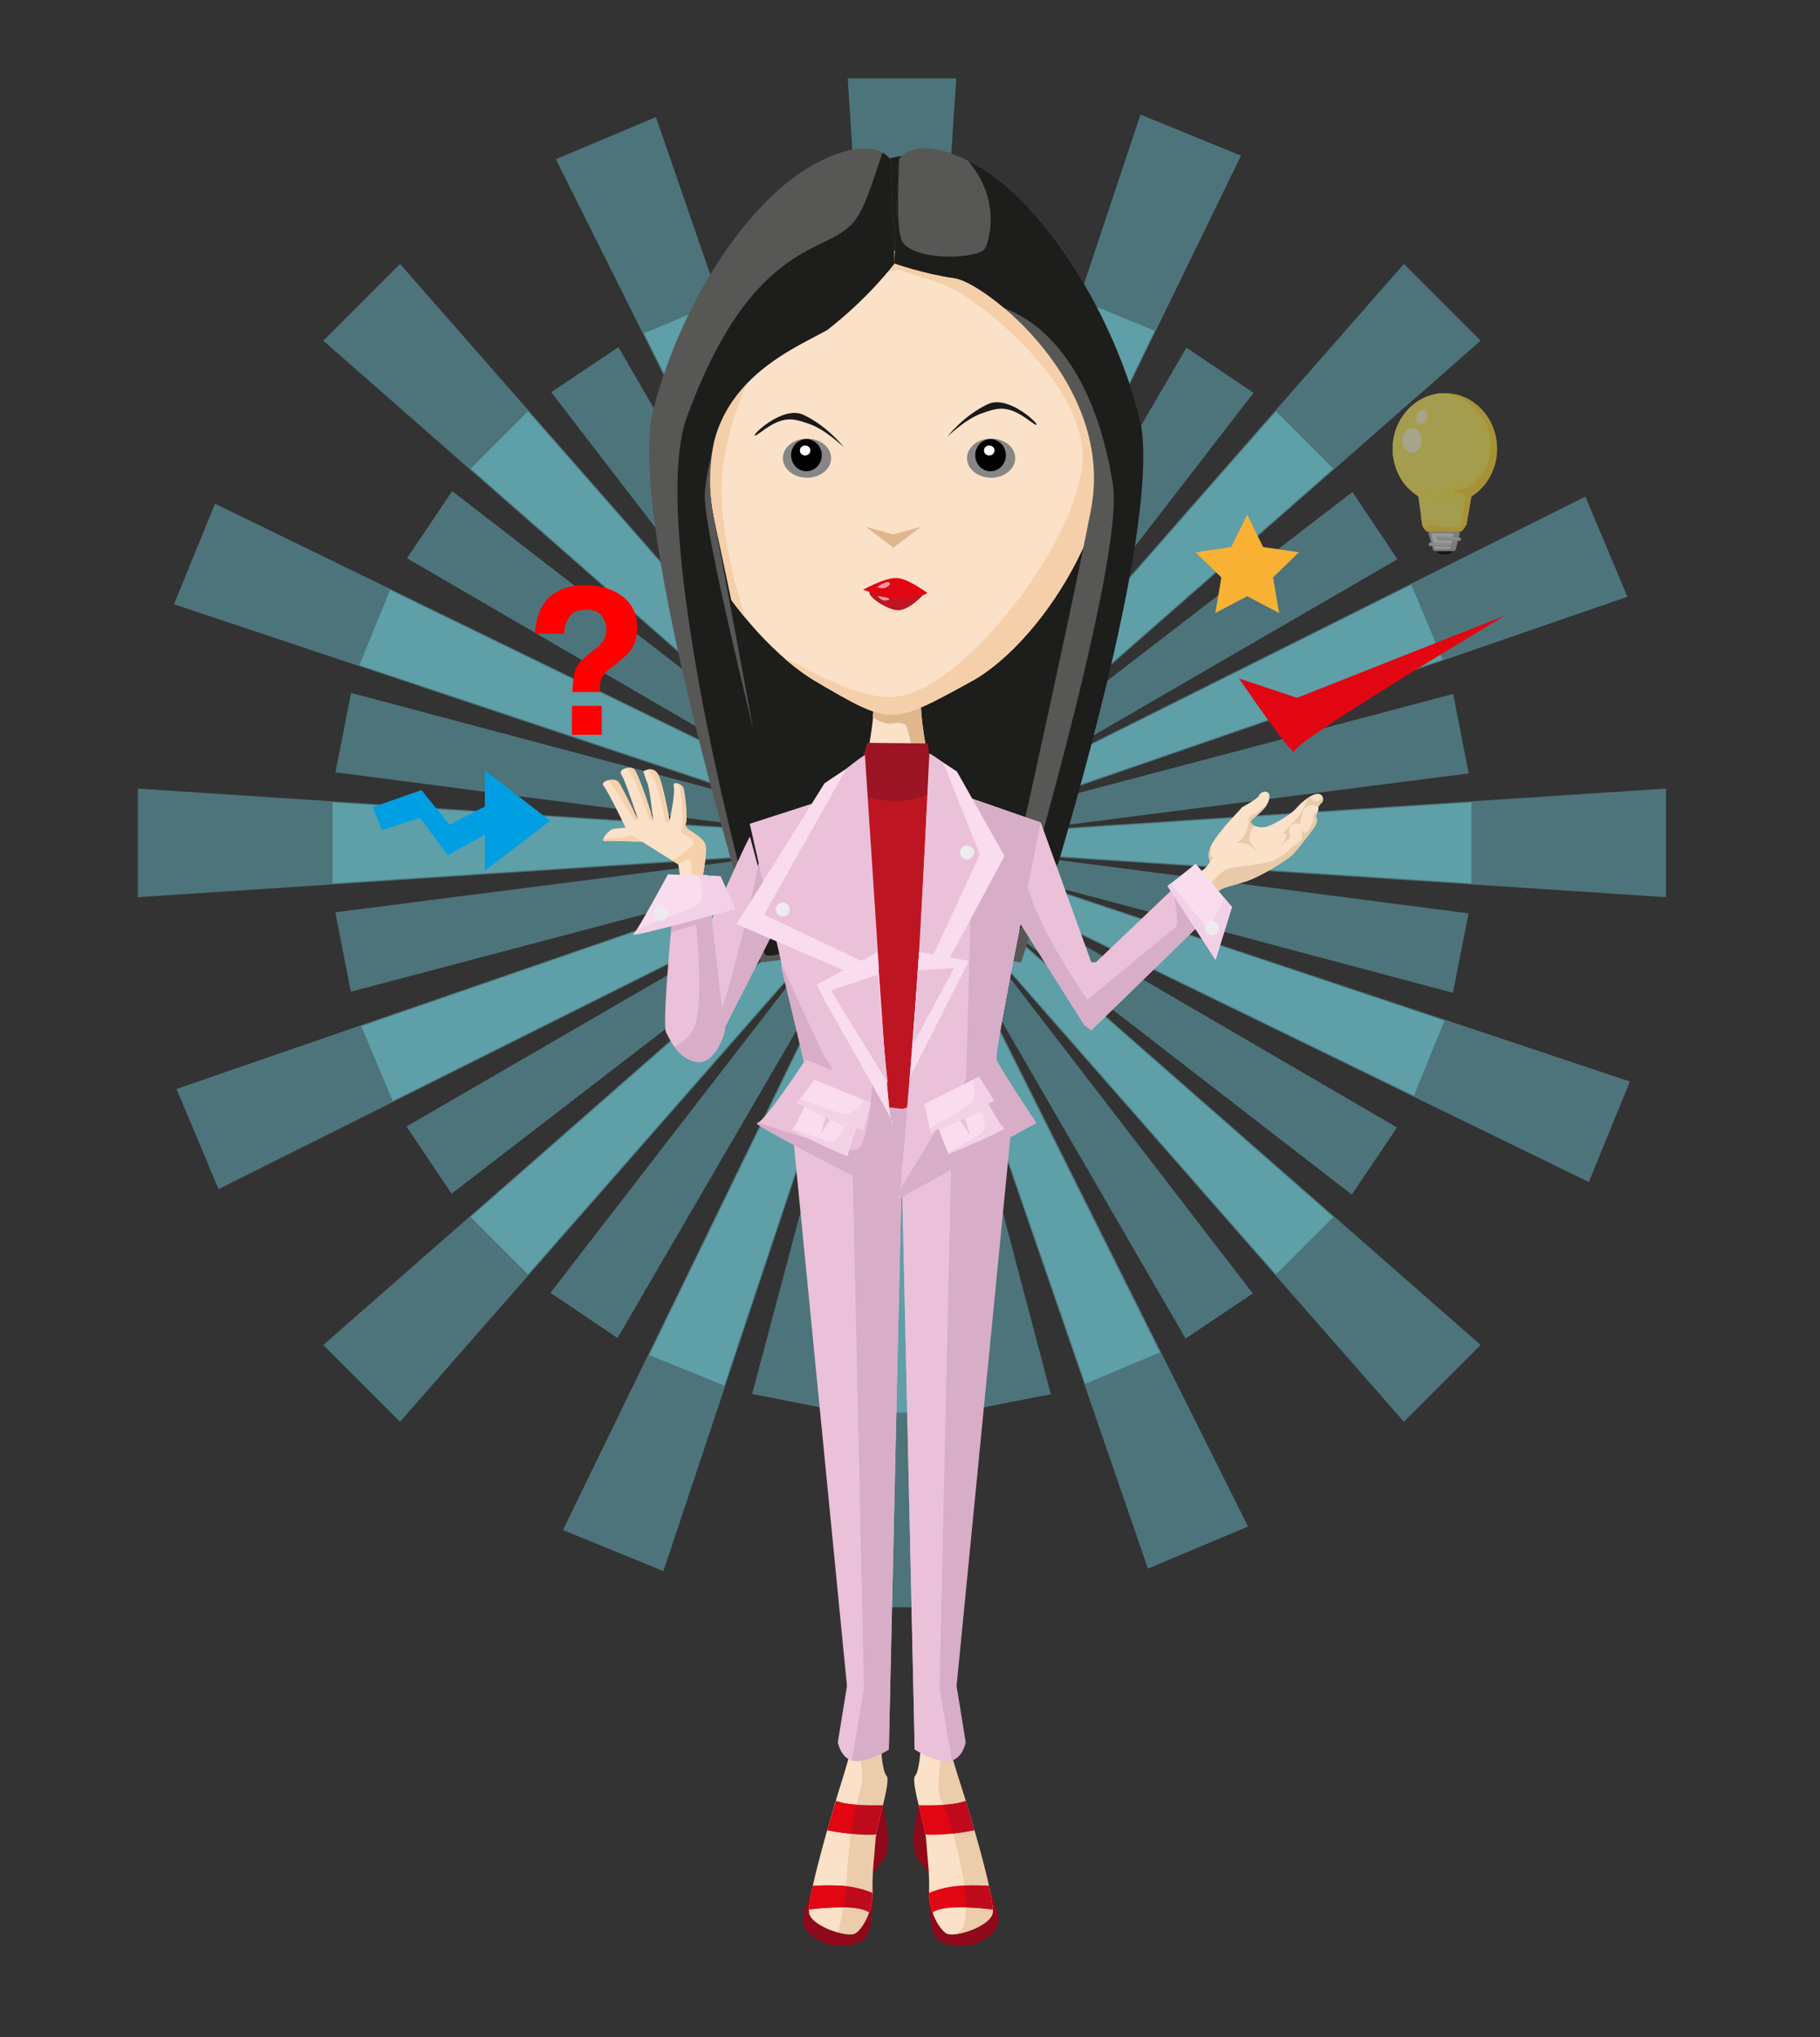 <?xml version="1.0" encoding="UTF-8"?> <svg xmlns="http://www.w3.org/2000/svg" id="a" viewBox="0 0 572 640"><rect x="0" y="0" width="572" height="640" fill="#333333" stroke="none"/><g><path d="M523.62,247.74l-230.42,15.1,218.28-75.36-13.22-31.45-206.22,103.01L465.35,107.04l-24.12-24.12-152.26,173.61L390.02,48.9l-31.58-12.89-72.98,218.66,15.07-230.03h-34.11l15.1,230.43L206.15,36.79l-31.45,13.22,103.02,206.22L125.72,82.92l-24.12,24.12,173.61,152.26L67.57,158.25l-12.89,31.59,218.66,72.98-230.02-15.07v34.11l230.42-15.1L55.47,342.12l13.22,31.45,206.22-103.02L101.6,422.55l24.12,24.12,152.26-173.61-101.06,207.63,31.59,12.89,72.98-218.66-15.07,230.03h34.11l-15.1-230.43,75.36,218.28,31.45-13.22-103.02-206.22,152,173.31,24.12-24.12-173.61-152.26,207.63,101.06,12.89-31.58-218.66-72.98,230.03,15.07v-34.11Zm-240.31,17.29l-.08-.08-.04-.1v-.11l.04-.1,.08-.08,.1-.04h.11l.1,.04,.08,.08,.04,.1v.11l-.04,.1-.08,.08-.1,.04h-.11l-.1-.04Z" fill="#7feeff" opacity=".35"></path><path d="M462.45,252.08l-171.72,11.25,162.67-56.16-9.85-23.44-153.68,76.77,129.16-113.27-17.98-17.98-113.47,129.38,75.31-154.74-23.54-9.61-54.39,162.96,11.23-171.43h-25.42l11.25,171.72-56.16-162.67-23.44,9.85,76.77,153.69-113.28-129.16-17.98,17.98,129.38,113.47L122.57,185.39l-9.61,23.54,162.96,54.39-171.42-11.23v25.42l171.72-11.25-162.67,56.16,9.85,23.44,153.68-76.77-129.16,113.27,17.98,17.98,113.47-129.38-75.31,154.74,23.54,9.61,54.39-162.96-11.23,171.43h25.42l-11.25-171.72,56.16,162.67,23.44-9.85-76.77-153.69,113.28,129.16,17.98-17.98-129.38-113.47,154.74,75.31,9.61-23.54-162.96-54.39,171.43,11.23v-25.42Zm-179.09,12.88l-.06-.06-.03-.07v-.08l.03-.07,.06-.06,.07-.03h.08l.07,.03,.06,.06,.03,.07v.08l-.03,.07-.06,.06-.07,.03h-.08l-.07-.03Z" fill="#7feeff" opacity=".35"></path><path d="M456.7,218.03l-166.39,43.94,148.89-86.29-14.16-21.12-136.13,104.79,105.06-135.92-21.09-14.2-86.58,148.73,44.27-166.3-24.94-4.92-22.16,170.36-21.82-170.4-24.95,4.87,43.94,166.39L194.36,109.06l-21.12,14.16,104.8,136.13-135.92-105.06-14.2,21.09,148.73,86.58-166.3-44.27-4.92,24.94,170.36,22.16-170.4,21.82,4.87,24.95,166.39-43.94-148.89,86.29,14.16,21.12,136.13-104.79-105.06,135.92,21.09,14.2,86.58-148.73-44.27,166.3,24.94,4.92,22.16-170.36,21.82,170.4,24.95-4.87-43.94-166.39,86.29,148.9,21.12-14.16-104.79-136.13,135.92,105.06,14.2-21.09-148.73-86.58,166.3,44.27,4.92-24.94-170.36-22.16,170.4-21.82-4.87-24.95Zm-173.3,46.96l-.07-.05-.04-.07-.02-.08,.02-.08,.05-.07,.07-.04,.08-.02,.08,.02,.07,.04,.05,.07,.02,.08-.02,.08-.04,.07-.07,.04-.08,.02-.08-.02Z" fill="#7feeff" opacity=".35"></path></g><g><g><g><path d="M277.59,566.96s1.64,8.91,1.64,11.13-.82,6.01-2.73,7.79c-1.91,1.78-7.11,10.68-7.11,11.35s-3.9-26.38-3.18-26.76c.72-.39,11.38-3.5,11.38-3.5Z" fill="#8e0919"></path><path d="M274.42,593.09s.17,13.25-2.63,15.98c-2.8,2.73-10.24,3.15-14.59,.39-4.36-2.76-5.41-4.36-4.54-8.7,.88-4.33,7.78-18.46,7.78-18.46l13.98,10.8Z" fill="#8e0919"></path><path d="M276.85,548.34s.31,8,1.8,9.6c1.49,1.6-3.22,15.52-3.51,20.31-.29,4.79-1.08,10.04-.9,15.98,.19,5.94-3.09,11.86-5.47,13.22-2.37,1.36-13.35-2.11-14.46-6.23-1.11-4.12,7.61-33.08,9.62-39.24,2.02-6.16,3.85-12.55,3.95-13.23,.11-.68,8.96-.42,8.96-.42Z" fill="#ebccab"></path><path d="M263.43,607.08c.36-2.17,1.45-5.63,2.03-10.42,1.5-12.33,.64-19.83,5.07-34.86,1.34-4.55-.52-8.85-.45-13.52-.05,0-.11,0-.16,0-.08,0-.16,0-.24,.01-.19,.01-.38,.03-.55,.04-.04,0-.09,0-.13,.01-.14,.01-.27,.03-.39,.05-.05,0-.1,.01-.14,.02-.15,.02-.28,.05-.39,.07h-.02c-.1,.03-.18,.06-.24,.09-.02,0-.04,.02-.05,.03-.06,.03-.1,.06-.1,.1-.1,.68-1.88,7.09-3.84,13.26-1.96,6.17-10.44,35.21-9.29,39.32,.7,2.51,5.07,4.74,8.91,5.79Z" fill="#fae1c8"></path><path d="M263.25,592.36c4.6,.13,8.35,1.22,10.99,2.32,0,2.13-.42,4.25-1.07,6.14-.11-.06-.21-.12-.32-.19-3.8-2.19-13.61-1.35-18.61-.74,.06-1.64,.52-4.25,1.21-7.39,1.83-.15,4.36-.23,7.81-.14Z" fill="#bf0a1c"></path><path d="M263.25,592.36c-3.37-.1-5.86-.01-7.68,.13-.66,3.12-1.1,5.72-1.15,7.38,2.76-.33,6.87-.72,10.66-.65,.14-.81,.27-1.65,.38-2.55,.17-1.43,.31-2.79,.44-4.11-.85-.1-1.72-.17-2.64-.19Z" fill="#e20613"></path><path d="M260.01,575c1-3.48,1.96-6.69,2.72-9.17,.51,.14,1.11,.3,1.85,.5,3.41,.9,10.13,.85,12.93,.79-.78,3.24-1.67,6.68-2.11,9.17-.39,.08-.82,.12-1.28,.13-5.22,.13-10.99-.81-14.11-1.42Z" fill="#bf0a1c"></path><path d="M269.14,566.97c-1.71-.12-3.34-.32-4.55-.64-.74-.2-1.34-.36-1.85-.5-.76,2.49-1.72,5.69-2.72,9.17,1.79,.35,4.45,.81,7.37,1.11,.39-2.8,.93-5.78,1.75-9.14Z" fill="#e20613"></path></g><g><path d="M288.65,566.96s-1.64,8.91-1.64,11.13,.82,6.01,2.73,7.79c1.91,1.78,7.11,10.68,7.11,11.35s3.9-26.38,3.18-26.76c-.72-.39-11.38-3.5-11.38-3.5Z" fill="#8e0919"></path><path d="M291.82,593.09s-.17,13.25,2.63,15.98c2.8,2.73,10.24,3.15,14.59,.39,4.36-2.76,5.41-4.36,4.54-8.7-.88-4.33-7.78-18.46-7.78-18.46l-13.98,10.8Z" fill="#8e0919"></path><path d="M289.39,548.34s-.31,8-1.8,9.6c-1.49,1.6,3.22,15.52,3.51,20.31,.29,4.79,1.08,10.04,.9,15.98-.18,5.94,3.1,11.86,5.47,13.22,2.37,1.36,13.35-2.11,14.46-6.23,1.11-4.12-7.61-33.08-9.62-39.24-2.02-6.16-3.85-12.55-3.95-13.23-.11-.68-8.96-.42-8.96-.42Z" fill="#fae1c8"></path><path d="M299.69,607.73c4.05-.29,11.33-3.19,12.23-6.51,1.11-4.12-7.61-33.08-9.62-39.24-2.02-6.16-3.85-12.55-3.95-13.23-.04-.23-1.07-.35-2.43-.41,.11,4.67-2.03,13.79-.33,16.74,2.36,4.1,7.88,23.35,8.04,32.94,.12,7.77-1.64,9.13-3.92,9.71Z" fill="#ebccab"></path><path d="M302.98,592.36c-4.6,.13-8.35,1.22-10.99,2.32,0,2.13,.42,4.25,1.08,6.14,.1-.06,.21-.12,.32-.19,3.8-2.19,13.61-1.35,18.61-.74-.06-1.64-.51-4.25-1.21-7.39-1.83-.15-4.36-.23-7.81-.14Z" fill="#e20613"></path><path d="M310.8,592.5c-1.81-.15-4.3-.23-7.69-.14,.3,2.09,.49,4.02,.51,5.67,0,.42,0,.82,0,1.2,3.11,.08,6.21,.39,8.39,.66-.06-1.64-.51-4.25-1.21-7.39Z" fill="#bf0a1c"></path><path d="M306.22,575c-1-3.48-1.95-6.69-2.72-9.17-.51,.14-1.12,.3-1.86,.5-3.41,.9-10.13,.85-12.93,.79,.78,3.24,1.67,6.68,2.11,9.17,.39,.08,.82,.12,1.28,.13,5.22,.13,10.99-.81,14.11-1.42Z" fill="#e20613"></path><path d="M301.65,566.33c-1.35,.36-3.22,.56-5.17,.68,.88,2.13,1.95,5.36,3,9.03,2.67-.3,5.08-.72,6.74-1.04-1-3.48-1.95-6.69-2.72-9.17-.51,.14-1.12,.3-1.86,.5Z" fill="#bf0a1c"></path></g></g><g><path d="M380.29,270.61c.1-.24-1.77-2.33,1.71-7.21,3.47-4.88,8.12-9.27,8.14-9.56,.02-.3,4.91-2.55,5.57-3.96,.66-1.41,3.25-1.78,3.26,.27,.02,3.4-4.23,6.15-5.58,7.47-1.36,1.33,2.43,3.01,5.14,1.97,2.72-1.04,7.24-3.85,8.78-5.56,1.53-1.71,1.84-1.88,1.84-1.88,0,0,3.18-2.91,5.1-2.75,1.92,.16,1.76,2.34,1.19,2.75-.57,.42-1.14,1.49-1.14,1.49,0,0,.24,.53-.28,1.67l-.52,1.14s.9,1.2-.21,3.06c-1.11,1.85-3.27,4.39-3.27,4.39,0,0-2.02,2.74-3.78,4.57-1.76,1.84-10.55,7.21-14.91,8.51-4.36,1.29-6.82,1.91-7.71,2.5-.89,.59-3.22,2.37-3.22,2.37l-5.29-7.01s3.77-1.06,5.19-4.22Z" fill="#fae1c8"></path><path d="M413.73,251.67c-1.34-.07-1.85-.94-2.03-1.43-.11,.07-.23,.14-.34,.21-.66,1.45-2.51,5.39-3.29,6.18-1.47,1.48-3.87,4.33-4.81,4.95-.89,.59,3.85-1.1-1.74,5.24,0,0,2.62-2.79,3.52-3.2,.9-.41-.63-3.35,.76-4.31,1.38-.96,2.14-.62,2.14-.62l.63,.31s.71-3.9,1.18-4.64c.47-.74,1.59-1.46,2.89-1.43,.86,.02,1.39,.47,1.66,.77-.01-.04-.02-.07-.02-.07,0,0,.57-1.08,1.14-1.49,.28-.2,.45-.79,.36-1.38-.57,.52-1.29,.95-2.06,.91Z" fill="#e8caa9"></path><g><path d="M408.75,259.59c-.09-.36-.16-.6-.16-.6,0,0,.06,.25,.16,.6Z" fill="#e8caa9"></path><path d="M414.22,254.76c-.73,.56-1.55,1.35-1.47,2.01,.13,1.16-1.51,4.63-2.5,4.9-.7,.19-1.25-1.23-1.5-2.07,.24,.92,.63,2.7,.41,3.63-.3,1.31-3.52,3.2-3.52,3.2-1.52,1.89-2.77,2.4-5.26,3.79-2.49,1.39-12.22,1.98-14.59,2.73-1.85,.59-5.38,4.59-7.13,6.58l1.41,1.87,.64,.21c.66-.5,2.23-1.68,2.92-2.14,.89-.59,3.35-1.2,7.71-2.5,4.36-1.29,13.15-6.67,14.91-8.51,1.76-1.84,3.78-4.57,3.78-4.57,0,0,2.15-2.53,3.27-4.39,1.11-1.85,.21-3.06,.21-3.06l.52-1.14c.09-.2,.16-.38,.21-.54Z" fill="#e8caa9"></path></g><path d="M391.57,261.54c.96-2.35,.89-4.39,.89-4.39,0,0,.19-.67,1.14-1.19,.14-.08,.3-.15,.48-.21,.88-.33,2.75-1.78,3.96-2.77-1.32,2.07-3.7,3.7-4.65,4.64-.72,.7,0,1.5,1.24,1.94-1.49,.16-2.11,3.78-1.93,4.5,.28,1.14,2.24,2.77,3.2,4.05-.44-.46-.92-.99-2.41-2.01-2.95-2.02-5.09-1.24-5.09-1.24,0,0,2.21-.96,3.18-3.31Z" fill="#e8caa9"></path><path d="M380.2,270.77c.03-.06,.06-.11,.09-.16,.09-.2-1.16-1.66,.34-4.9-.25,1.54-.37,3.52,.59,3.55,.31,0-.37,.82-1.02,1.52Z" fill="#e8caa9"></path></g><path id="b" d="M223.01,110.55c-17.7,29.1-17.39,16.53-8.54,62.83,8.85,46.3,31.27,127.65,31.27,127.65l73.16-1.32s34.22-135.58,31.27-162.04c-2.95-26.46-32.27-96.13-69.44-88.19-37.17,7.94-40.03,31.97-57.73,61.08Z" fill="#1d1d1b"></path><g id="c"><path id="d" d="M274.19,218.32s1.96,1.06-2.36,23.09c-3.07,15.68,5.19,12.13,10.2,8.78,5.02,3.35,13.27,6.9,10.2-8.78-4.32-22.03-2.36-23.09-2.36-23.09l-7.43-2.39-.03-.26-.39,.13-.39-.13-.03,.26-7.43,2.39Z" fill="#fae1c8"></path><path id="e" d="M274.62,222.01c-.04,1.19-.15,1.25-.39,3.32,1.57,1.04,4.04,2.33,6.19,1.95,3.45-.62,4.31,.57,4.31,.57,0,0,5.33,12.42-1.99,22.79,5.04,3.18,12.44,5.73,9.5-9.24-4.32-22.03-2.36-23.09-2.36-23.09l-7.43-2.39-.03-.26-.39,.13-.39-.13-.03,.26-4.34,1.4c-1,1.7-1.91,3.33-2.66,4.69h0Z" fill="#e0b78d"></path></g><g><path id="f" d="M214.77,121.15c-16.49,31.65,18.85,79.61,41.58,92.9,23.85,13.94,23.54,13.94,48.96,0,23.03-12.63,51.82-58.09,41.59-92.9-11.76-40.01-95.2-70.88-132.13,0Z" fill="#fae1c8"></path><path id="g" d="M246.15,206.49c3.53,3.11,6.99,5.68,10.2,7.56,23.85,13.94,23.54,13.94,48.96,0,23.03-12.63,51.82-58.09,41.59-92.9-9.66-32.86-67.68-59.54-108.56-28.75-7.48,10.15-14.58,20.49-11.03,16.52,6.22-6.98,27.32-17.83,33.19-17.83s20.4-7.36,22.82-6.2c2.42,1.16,6.57,1.94,14.52,5.04,7.95,3.1,44.39,30.51,42.32,55.7-2.08,25.19-36.41,69.11-56.81,72.99-11.97,2.27-27.38-7.33-37.2-12.13h0Z" fill="#f5cfa9"></path><path id="h" d="M289.48,165.51l-8.7,2.38-8.7-2.38,8.7,6.55,8.7-6.55Z" fill="#e0b78d"></path><g><path id="i" d="M311.49,137.79c4.19,0,7.58,2.75,7.58,6.15h0c0,3.4-3.39,6.15-7.58,6.15-4.19,0-7.58-2.75-7.58-6.15s3.39-6.15,7.58-6.15Z" fill="#868686"></path><path id="j" d="M311.31,137.97c2.67,0,4.82,2.26,4.82,5.04h0c0,2.79-2.16,5.04-4.82,5.04-2.66,0-4.82-2.26-4.82-5.04s2.16-5.04,4.82-5.04Z"></path><path id="k" d="M310.9,139.95c.91,0,1.65,.7,1.65,1.57s-.74,1.57-1.65,1.57-1.65-.7-1.65-1.57,.74-1.57,1.65-1.57h0Z" fill="#fff"></path></g><g><path id="l" d="M253.63,137.79c4.19,0,7.58,2.75,7.58,6.15h0c0,3.4-3.39,6.15-7.58,6.15-4.19,0-7.58-2.75-7.58-6.15s3.39-6.15,7.58-6.15Z" fill="#868686"></path><path id="m" d="M253.45,137.97c2.66,0,4.82,2.26,4.82,5.04h0c0,2.79-2.16,5.04-4.82,5.04-2.67,0-4.82-2.26-4.82-5.04s2.16-5.04,4.82-5.04Z"></path><path id="n" d="M253.04,139.95c.91,0,1.65,.7,1.65,1.57s-.74,1.57-1.65,1.57-1.65-.7-1.65-1.57,.74-1.57,1.65-1.57h0Z" fill="#fff"></path></g><path id="o" d="M239.27,135.64c-7.16,5.33,5.57-8.96,13.26-5.31,7.69,3.65,12.72,10.22,12.72,10.22,0,0-5.83-5.63-10.87-7.35-5.04-1.72-7.95-2.89-15.11,2.44Z" fill="#1b1918"></path><path id="p" d="M308.6,129.84c-5.04,1.72-10.87,7.35-10.87,7.35,0,0,5.04-6.57,12.72-10.22,7.69-3.65,20.41,10.64,13.26,5.31-7.16-5.33-10.07-4.16-15.11-2.44Z" fill="#1b1918"></path><g><path d="M273.5,185.65c-1.69,1.26,5.09,5.94,8.68,6.07,3.59,.13,8.27-5.15,8.27-5.15l-8.66,.79s-7.55-2.27-8.29-1.71Z" fill="#bd1622"></path><path d="M275.86,187.25s1.11,1.92,3.16,1.28c2.05-.64-3.16-1.28-3.16-1.28Z" fill="#f4959f"></path><path d="M271.28,185.28s6.15-3.48,9.94-3.69c3.79-.21,9.04,4.06,9.96,4.43,1.48,.59-5.65,2.45-8.67,2.16-4.37-.42-11.23-2.89-11.23-2.89Z" fill="#e20613"></path><path d="M275.66,184.43s2.77-2,3.75-1.47h0c.98,.53-.66,1.77-1.86,1.83-1.2,.06-1.89-.37-1.89-.37Z" fill="#f4959f"></path></g></g><path id="q" d="M210.64,142.71c1.18,17.79,11.58,36.93,23.6,51.4-3.45-10.91-8.98-31.5-7.09-46.54,2.68-21.4,12.32-37.98,19.28-46.01,6.96-8.02,17.67-12.3,17.67-12.3l-10.54-5.52c-.8,.32-1.59,.66-2.38,1.02-4.33,3.57-15.87,12.94-19.75,14.66-4.82,2.14-12.32,29.42-16.6,34.77-1.07,1.34-2.55,4.49-4.19,8.51Z" fill="#f5cfa9"></path><g id="r"><path id="s" d="M282.32,50.36l-1.18,32.41s9.44,3.31,18.88,4.63c9.44,1.32,50.53,33,42.86,72.68-7.67,39.68-30.47,140.94-30.47,140.94l8.48,1.32s46.55-135.99,37.11-171.71c-9.44-35.71-32.01-68.38-51.48-78.96-19.47-10.58-24.19-1.32-24.19-1.32Z" fill="#575756"></path><path id="t" d="M282.32,50.36l-1.18,32.41s9.44,3.31,18.88,4.63c2.94,.41,8.96,3.77,15.61,9.4,19.74,7.54,30.41,31.03,34.15,55.58,3.75,24.61-32.13,144.43-32.13,144.43,0,0,6.28-10.15,14.97-25.67,12.47-42.37,31.94-115.67,25.37-140.51-9.44-35.71-32.01-68.37-51.48-78.96-.79-.43-1.55-.82-2.29-1.19,10.49,12.37,6.7,24.92,5.39,27.53-1.61,3.21-20.88,4.28-25.71-1.61-2.3-2.81-1.67-16.14-1.32-26.48-.19,.26-.27,.42-.27,.42h0Z" fill="#1d1d1b"></path></g><g id="u"><path id="v" d="M279.96,50.36l1.18,32.41s-9.44,3.31-18.88,4.63c-9.44,1.32-45.71,35.14-38.04,74.82s25.65,138.8,25.65,138.8l-10.62,1.32s-43.34-138.13-33.89-173.85c9.44-35.71,30.94-66.24,50.41-76.82,19.47-10.58,24.19-1.32,24.19-1.32Z" fill="#575756"></path><path id="w" d="M279.96,50.36l1.18,32.41s-7.83,10.56-21.1,20.88c-12.54,7.04-43.5,18.89-35.83,58.57,12.24,56.23,19.98,99.9,26.61,135.84-9.12,2.76-9,2.24-10.23,1.94-2.14-.53-38.09-132.63-24.7-169.01,13.39-36.38,27.85-47.61,41.24-54.03,12.73-6.1,12.87-6.89,20.22-29.02,1.92,1.08,2.61,2.42,2.61,2.42Z" fill="#1d1d1b"></path></g><polygon points="255.99 346.9 257.17 348.47 274.79 372.02 293.95 372.69 312.39 347.86 255.99 346.9" fill="#d8adc8"></polygon><polygon points="319.38 288.11 340.76 322.02 342.97 323.68 384.25 283.5 375.77 272.45 344.44 302.3 342.97 302.3 327.12 258.44 319.38 288.11" fill="#eac1d9"></polygon><path d="M376.32,280.74s-4.57-1.85-6.68-2.45l-.92,.88c.44,2.92,1.75,11.12,.97,11.89-.92,.92-28.56,23.4-28.01,23.22,.55-.18-16.03-21.93-19.72-39.62l-1.86,10.69-.72,2.76,21.38,33.91,2.21,1.66,36.58-35.6c-1.61-3.78-3.23-7.33-3.23-7.33Z" fill="#d8adc8"></path><path d="M375.77,271.34c-2.58,2.21-8.85,7-8.85,7l15.11,23.22,5.16-16.59-11.42-13.64Z" fill="#f9dcee"></path><path d="M368.02,277.5c-.67,.52-1.1,.84-1.1,.84l15.11,23.22,5.16-16.59-2.64-3.15c-.06,.74-.15,1.37-.31,1.68-.52,1.03-4.24,7.99-4.29,9.07-.84-1.4-10-12.69-11.94-15.08Z" fill="#f2d1e7"></path><path d="M383.14,291.61c0,1.22-.99,2.21-2.21,2.21s-2.21-.99-2.21-2.21,.99-2.21,2.21-2.21,2.21,.99,2.21,2.21Z" fill="#ececec"></path><g><path d="M249.06,355l17.13,174.69-2.87,17.69s1.06,5.9,5.77,5.9,10.26-3.69,10.26-3.69c0,0,4.03-181.33,4.14-183.54,.11-2.21-34.42-11.06-34.42-11.06Z" fill="#eac1d9"></path><path d="M271.53,530.43l-3.84,22.65c.43,.12,.89,.21,1.4,.21,4.71,0,10.26-3.69,10.26-3.69,0,0,4.03-181.33,4.14-183.54,.05-1.04-7.6-3.56-15.69-5.93l3.74,170.3Z" fill="#d8adc8"></path></g><path d="M255.99,344.69c-.37,.74,27.64,3.68,27.64,3.68l23.22-7.74s6.45-85.14,4.97-84.4c-1.47,.74-30.41-18.43-30.41-18.43l-28.38,19.16,2.95,87.72Z" fill="#bd1622"></path><path d="M293.21,246.65l-10.32,129.73,42.75-23.59s-11.79-17.69-12.53-19.9c-.74-2.21,14-74.45,14-74.45l-33.91-11.79Z" fill="#eac1d9"></path><g><path d="M317.77,355l-17.13,174.69,2.87,17.69s-1.06,5.9-5.77,5.9-10.26-3.69-10.26-3.69c0,0-4.03-181.33-4.14-183.54-.11-2.21,34.42-11.06,34.42-11.06Z" fill="#d8adc8"></path><path d="M295.3,530.43l3.84,22.65c-.43,.12-.89,.21-1.4,.21-4.71,0-10.26-3.69-10.26-3.69,0,0-4.03-181.33-4.14-183.54-.05-1.04,7.6-3.56,15.69-5.93l-3.74,170.3Z" fill="#eac1d9"></path></g><g><path d="M293.21,246.65l-10.32,129.73,42.75-23.59s-11.79-17.69-12.53-19.9c-.74-2.21,14-74.45,14-74.45l-33.91-11.79Z" fill="#eac1d9"></path><path d="M313.12,332.89c-.74-2.21,14-74.45,14-74.45l-21.07-7.33c-.39,13.84-2.42,86.86-2.42,87.86,0,.92-15.37,25.92-20.48,34.21l-.25,3.2,42.75-23.59s-11.79-17.69-12.53-19.9Z" fill="#d8adc8"></path></g><path d="M235.72,262.86c-.74,0-24.69,54.91-24.69,54.91l15.11,8.29,17.32-34.09-7.74-29.12Z" fill="#eac1d9"></path><path d="M226.14,326.07l17.32-34.09-4.61-22.17c-.23,.55-.42,1.18-.55,1.9-1.84,9.95-9.58,41.65-11.61,45.33l-3.5,7.41,2.95,1.62Z" fill="#d8adc8"></path><path d="M267.78,249.23l4.79-15.85,18.98,.18,2.03,15.3s-8.11,3.32-12.9,2.95c-4.06-.31-12.9-2.58-12.9-2.58Z" fill="#9b1525"></path><path d="M271.56,247.2l-35.93,11.61,17.04,74.82s-12.53,19.16-14.74,19.16,47.18,25.8,44.96,23.59c-2.74-2.75-11.71-134.75-11.33-129.18Z" fill="#eac1d9"></path><line x1="234.98" y1="179.57" x2="234.25" y2="178.47" fill="none"></line><g><path d="M272.2,248.49h0c-.01-.23-.01-.21,0,0Z" fill="#d8adc8"></path><path d="M282.47,375.19c-2.95-12.87-9.99-122.06-10.27-126.69l-2.85,1.12,4.97,88.52s-1.11,21.56-4.98,22.94c-3.08,1.1-22.93-5.67-30.93-8.48-.19,.12-.36,.38-.49,.38-2.04,0,39.88,21.8,44.6,23.44l-.06-1.23Z" fill="#d8adc8"></path></g><path d="M245.58,302.76s-.02,.39-.05,1.05l6.97,29.1c4.22,.87,8.18,3.29,8.83,3.29,.83,0-.83-2.21-2.21-4.42-1.38-2.21-13.54-29.02-13.54-29.02Z" fill="#d8adc8"></path><polygon points="292.11 236.7 300.77 242.41 315.7 268.95 288.05 320.36 289.03 299.29 292.11 236.7" fill="#f9dcee"></polygon><path d="M307.96,268.39l-11.42-28.56s-1.73-1.64-4.24-2.95l-3.45,62.23-.54,11.75,19.65-42.46Z" fill="#eac1d9"></path><g><polygon points="304.45 301.93 286.21 337.86 288.85 299.11 304.45 301.93" fill="#f5f5f5"></polygon><polygon points="304.45 301.93 286.21 337.86 288.85 299.11 304.45 301.93" fill="#f9dcee"></polygon></g><polygon points="287.13 327.73 299.85 304.14 288.61 304.88 287.13 327.73" fill="#eac1d9"></polygon><path d="M271.28,238.36c-1.66,.55-12.16,7.74-12.16,7.74l-27.64,44.23,43.67,18.8-3.87-70.76Z" fill="#f9dcee"></path><path d="M240.14,287.37l36.12,17.14-4.42-67.26c-.7,.23-3.32,2.21-5.88,4.28l-25.82,45.84Z" fill="#eac1d9"></path><path d="M256.73,309.3c-.37,1.11,25.43,44.41,23.77,43.86-1.43-.48-3.61-40.24-4.55-51.2-.15-1.77-.24-2.8-.24-2.8l-18.98,10.14Z" fill="#f9dcee"></path><path d="M261.15,311.15l17.87,29.12c-1.35-11.71-2.45-26.26-3.13-34.09l-14.74,4.98Z" fill="#eac1d9"></path><path d="M255.7,343.58c-1.12,.37-6.64,11.59-6.64,11.59,0,0,17.84,8.97,17.47,7.85-.37-1.12,4.48-13.83,4.48-13.83l-15.3-5.61Z" fill="#f9dcee"></path><path d="M260.09,348.37l-2.07,7.88c.14,0,4.56-7.19,4.56-7.19l-2.49-.69Z" fill="#eac1d9"></path><path d="M270.13,350.12l-16.47-4.18c-.33,.56-.68,1.19-1.04,1.83l12.4,5.94,.28,.69s-1.8,4.28-4.15,4.15c-1.99-.12-9.74-3.11-12.05-4.02-.14,.29-.22,.45-.22,.45,0,0,17.84,8.97,17.47,7.85-.29-.86,2.5-8.53,3.81-12.07-.02-.41-.03-.65-.03-.65Z" fill="#f2d1e7"></path><polygon points="255.99 339.16 273.68 346.53 271.1 355 250.46 346.53 255.99 339.16" fill="#f9dcee"></polygon><path d="M266.26,349.98c-2.35,.14-14.1-4.42-14.1-4.42l-1.19-.15-.7,.93,20.64,8.48,2.58-8.48-1.83-.77c-1.09,1.38-3.61,4.3-5.4,4.4Z" fill="#f2d1e7"></path><path d="M293.69,349.95c-.45,1.09,4.45,12.59,4.45,12.59,0,0,18.44-7.67,17.34-8.12-1.09-.45-7.56-12.42-7.56-12.42l-14.23,7.94Z" fill="#f9dcee"></path><path d="M300.18,349.75l4.62,6.71c.09-.11-2.47-8.15-2.47-8.15l-2.15,1.44Z" fill="#eac1d9"></path><path d="M308.32,343.26l-13.91,9.75c.21,.62,.45,1.29,.71,1.99l12.59-5.52,.7,.24s2.08,4.16,.44,5.85c-1.39,1.43-8.71,5.35-10.9,6.51,.12,.29,.2,.46,.2,.46,0,0,18.44-7.67,17.34-8.12-1.13-.46-5.04-7.84-6.66-10.76-.32-.26-.51-.4-.51-.4Z" fill="#f2d1e7"></path><polygon points="290.52 346.85 307.65 338.25 312.39 345.73 292.5 355.84 290.52 346.85" fill="#f9dcee"></polygon><path d="M305.69,346.1c-1.43,1.87-12.55,7.8-12.55,7.8l-.89,.8,.25,1.14,19.89-10.11-4.74-7.49-1.78,.89c.33,1.73,.91,5.54-.18,6.97Z" fill="#f2d1e7"></path><path d="M306.11,267.84c0,1.22-.99,2.21-2.21,2.21s-2.21-.99-2.21-2.21,.99-2.21,2.21-2.21,2.21,.99,2.21,2.21Z" fill="#ececec"></path><path d="M248.25,285.72c0,1.22-.99,2.21-2.21,2.21s-2.21-.99-2.21-2.21,.99-2.21,2.21-2.21,2.21,.99,2.21,2.21Z" fill="#ececec"></path><path d="M223.78,159.61c-.92-5.94-.96-11.23-.3-15.95-.89,3.28-1.63,7.06-1.95,11.22-.61,7.94,7.89,43.73,15.25,74.54-4.62-25.12-9.45-51.06-12.56-67.19-.17-.87-.31-1.74-.44-2.61Z" fill="#575756"></path><g><g><path d="M202.14,264.35c-1.09,.17-10.12-.32-12.15-.14-1.4,.12,1.12-3.53,2.94-3.82,1.82-.29,7.73-.66,7.73-.66l1.47,4.62Z" fill="#fae1c8"></path><path d="M200.67,259.73s-.44,.03-1.11,.07c-.15,.92-.62,2.43-2.15,2.96-1.57,.54-5.5,.71-7.75,.76-.15,.43-.08,.73,.33,.69,2.02-.18,11.06,.31,12.15,.14l-1.47-4.62Z" fill="#f5d0aa"></path><path d="M214.43,279.57c-.23-1.46-1.26-8.01-1.26-8.01l-15.73-9.84s-6.39-13.36-7.74-14.82c-1.35-1.47,3.63-3,4.89-.96,1.25,2.04,5.93,11.57,5.93,11.57,0,0-4.01-12.43-5.21-14.1-1.2-1.68,2.36-2.8,3.8-1.91,1.45,.89,6.16,15.45,6.18,16.75,0,0-.95-10.16-1.84-12.26-.75-1.77-1.23-3.68-1.23-3.68,0,0,2.71-1.73,4.39,.62,1.68,2.35,3.84,14.88,3.84,14.88,0,0,1.83-8.5,1.31-10.65-.53-2.16,2.67-.79,3.06,.45,.38,1.25,1.49,9.47,.66,11.28-.83,1.81,5.78,3.57,6.3,6.84,.52,3.28-1.44,12.17-1.44,12.17l-5.89,1.68Z" fill="#fae1c8"></path><path d="M215.46,258.89c.83-1.81-.27-10.03-.66-11.28-.15-.48-.71-.97-1.31-1.28,.11,.89,.26,2.02,.47,3.32,.47,3,.82,7.85,.37,9.46-.2,.72-.36,2.16,0,2.66,.36,.5,3.46,1.55,3.79,2.76,.28,1.03-4.48,4.66-7.03,5.73l1.99,1.25c1.18-.7,2.93-1.64,3.65-1.58,.67,.06,.77,4.87,.73,8.78l2.85-.81s1.96-8.89,1.44-12.17c-.52-3.28-7.14-5.03-6.3-6.84Z" fill="#f5d0aa"></path><path d="M191.18,245.11c1.18,1.63,3.73,5.11,4.47,6.46,.98,1.8,3.6,6.01,3.6,6.01l1.25-.06s-4.67-9.52-5.93-11.57c-.62-1.02-2.17-1.15-3.4-.84Zm5.89-3.85c.8,1.1,1.95,2.79,2.5,4.09,.89,2.1,4.73,12.27,4.73,12.27l.9,.11c-.64-2.93-4.76-15.4-6.1-16.22-.51-.32-1.3-.38-2.04-.25Zm8.17,16.48h.06s-.04-.14-.1-.4c.02,.15,.03,.28,.04,.4Zm5.2,.08c-.18-.18-1.46-6.5-2.34-10.9-.5-1.8-1.01-3.31-1.49-3.98-.86-1.2-1.99-1.33-2.89-1.18,.81,1.17,2,3.1,2.68,5.17,1.08,3.33,1.83,6.29,2.22,8.74,.39,2.46,.88,2.94,.88,2.94,0,0,1.22-.52,.95-.8Z" fill="#f5d0aa"></path></g><g><path d="M212.25,275.25c.26,1.64-4.5,46.04-2.89,49.14,1.61,3.1,4.14,8.49,9.85,9.27,5.72,.78,9.39-10.25,8.59-11.8-.8-1.55-5.55-47.07-5.55-47.07l-10,.46Z" fill="#eac1d9"></path><path d="M211.63,283.84c-.23,2.68-.51,5.78-.79,9.08l7.92-2.47s2.29,21.65-.03,30.6c-1.06,4.09-3.96,6.44-6.79,7.79,1.62,2.27,3.89,4.36,7.28,4.82,5.72,.78,9.39-10.25,8.59-11.8-.66-1.27-3.94-31.84-5.12-43.02l-11.05,5Z" fill="#d8adc8"></path><path d="M226.43,275.26l-16.51-.57s-9.24,17.12-10.83,18.87c-.99,1.09,32.57-8.15,31.94-8.02l-4.6-10.28Z" fill="#f9dcee"></path><path d="M231.04,285.54l-4.6-10.28-6.96-.24c.73,1.92,2.51,7.43-.55,9.44-3.15,2.08-15.68,5.63-19.03,7.96-.35,.54-.63,.94-.81,1.13-.99,1.09,32.57-8.15,31.94-8.02Z" fill="#f2d1e7"></path><path d="M209.94,286.62c.19,1.21-.63,2.34-1.84,2.53-1.21,.19-2.34-.63-2.53-1.84-.19-1.21,.63-2.34,1.84-2.53,1.21-.19,2.34,.63,2.53,1.84Z" fill="#ececec"></path></g></g></g><g id="x" opacity=".58"><g id="y"><path id="a`" d="M454.02,170.89c1.54,0,2.8,.76,2.8,1.69h0c0,.94-1.25,1.69-2.8,1.69s-2.8-.76-2.8-1.69,1.25-1.69,2.8-1.69Z" fill="#000100"></path><g id="aa"><path id="ab" d="M449.88,166.94h7.96c.54,0,1.05,.24,.98,.52l-1.28,5.15c-.07,.28-.44,.52-.98,.52h-5.21c-.54,0-.9-.24-.98-.52l-1.47-5.15c-.08-.28,.44-.52,.98-.52h0Z" fill="#b1b1b1"></path><path id="ac" d="M450.53,167.53h5.62c.38,0,.74,.19,.69,.41l-.9,4.09c-.05,.23-.31,.41-.69,.41h-3.68c-.38,0-.64-.19-.69-.41l-1.04-4.09c-.06-.23,.31-.41,.69-.41Z" fill="#e4e4e4"></path></g><path id="ad" d="M451.65,169.06h0c-.02,.36,.15,.55,.51,.57l6.48,.32c.36,.02,.55-.15,.57-.51h0c.02-.36-.15-.55-.51-.57l-6.48-.32c-.36-.02-.55,.15-.57,.51h0Z" fill="#b1b1b1"></path><path id="ae" d="M451.9,168.99h0c-.02,.27,.14,.42,.46,.43l5.86,.24c.33,.01,.5-.12,.51-.39h0c.01-.27-.14-.42-.47-.43l-5.87-.25c-.33-.01-.5,.12-.51,.39Z" fill="#cccbcb"></path><path id="af" d="M449,170.98h0c-.02,.36,.15,.55,.51,.57l6.48,.32c.36,.02,.55-.15,.57-.51h0c.02-.36-.15-.55-.51-.57l-6.48-.32c-.36-.02-.55,.15-.57,.51Z" fill="#b1b1b1"></path><path id="ag" d="M449.24,170.9h0c-.02,.27,.14,.42,.46,.43l5.86,.24c.33,.01,.5-.12,.51-.39h0c.01-.27-.14-.42-.46-.43l-5.87-.25c-.33-.01-.5,.12-.51,.39Z" fill="#cccbcb"></path></g><g id="ah"><path id="ai" d="M454.1,123.52c9.03,0,16.39,7.84,16.39,17.45s-7.36,17.45-16.39,17.45-16.39-7.84-16.39-17.45,7.36-17.45,16.39-17.45h0Z" fill="#ffde2b"></path><path id="aj" d="M442.42,153.19c-2.91-3.15-4.7-7.47-4.7-12.21,0-9.26,6.83-16.88,15.41-17.42,8.58,.5,15.42,7.68,15.42,16.42,0,5.03-2.27,9.54-5.83,12.56h.25l-2.12,12.38h-.21c-.22,.76-.75,1.46-1.49,2.04h-10.63c-.74-.57-1.27-1.27-1.49-2.04h0v-.04c-.07-.24-.11-.48-.11-.73l-1.3-9.11c-1.13-.5-2.2-1.13-3.19-1.86h0Z" fill="#f6eb66"></path><path id="ak" d="M442.42,153.19c-2.91-3.15-4.7-7.47-4.7-12.21,0-3.62,1.05-7,2.83-9.79-.98,2.49-4.15,11.71,.5,16.67,5.41,5.77,17.4,3.88,20.54-4.57,2.28-6.13-2.93-17.59-6.85-18.14-3.92-.55-3.06-.73-3.9-1.27,.74-.16,1.5-.27,2.27-.32,8.58,.5,15.42,7.68,15.42,16.42,0,5.03-2.27,9.54-5.83,12.56h.25l-2.12,12.38h-.21c-.22,.76-.75,1.46-1.49,2.04h-10.63c-.74-.57-1.27-1.27-1.49-2.04h0v-.04c-.07-.24-.11-.48-.11-.73l-.36-2.53c1.39,1.08,4.33,3,6.88,2.21,3.48-1.08,3.24-4.09,1.2-4.93-1.9-.78-6.51-2.3-8.88-2.89l-.14-.97c-1.13-.5-2.2-1.13-3.19-1.86Z" fill="#f6ea60"></path><path id="al" d="M457.53,123.91c7.39,1.69,12.96,8.7,12.96,17.06,0,7.8-4.85,14.43-11.5,16.65-.05-.07-.11-.14-.18-.19-.9-.7-9.12-1.22-10.17-1.22s-2.09-1.22-1.35-1.22,4.34,.35,5.83,0c1.5-.35,.6-1.39,3.14-2.09,2.54-.7,9.87-.52,11.22-8.7,1.35-8.17-3.59-17.39-9.42-20-.22-.1-.4-.21-.54-.31h0Z" fill="#fcd63c"></path><path id="am" d="M460.99,126.13c4.54,2.93,7.56,8.04,7.56,13.84,0,5.03-2.27,9.54-5.83,12.56h.25l-2.12,12.38h-.21c-.22,.76-.75,1.46-1.49,2.04h-10.63c-.74-.57-1.27-1.27-1.49-2.04h0v-.04c-.07-.24-.11-.48-.11-.73l-.17-1.16c1.13,.16,2.62,.47,3.55,1.06,1.65,1.04,4.49,2.43,5.53,1.74,1.05-.7,2.39-.35,2.69-2.96,.3-2.61,1.2-4.7,.3-5.39-.9-.7-9.12-1.22-10.17-1.22s-2.09-1.22-1.35-1.22,4.34,.35,5.83,0c1.5-.35,.6-1.39,3.14-2.09,2.54-.7,9.87-.52,11.22-8.7,1.11-6.76-2.07-14.23-6.5-18.09Z" fill="#fae84c"></path><path id="an" d="M462.88,152.39c-.06,.05-.11,.1-.17,.14h.25l-2.12,12.38h-.21c-.22,.76-.75,1.46-1.49,2.04h-2.71c1.55-.59,2.68-1.34,2.68-1.34,0,0,1.64-8.17,1.35-9.56-.3-1.39-1.5-1.04-2.69-1.22-1.2-.17-.75-1.39,.15-1.04,.73,.28,3.83-.93,4.97-1.39h0Zm-14.37,14.56c-.22-.17-.42-.35-.6-.54v-.28s.37,.36,1.82,.82h-1.22Z" fill="#fae84c"></path><path id="ao" d="M462.88,152.39c-.06,.05-.11,.1-.17,.14h.25l-2.12,12.38h-.21c-.22,.76-.75,1.46-1.49,2.04h-10.63c-.22-.17-.42-.35-.6-.54v-.28s.37-1.59,3.67-.89c3.29,.7,7.54,.37,7.54,.37,0,0,1.64-8.17,1.35-9.56-.3-1.39-1.5-1.04-2.69-1.22-1.2-.17-.75-1.39,.15-1.04,.73,.28,3.83-.93,4.97-1.39h0Z" fill="#fcd63c"></path><path id="ap" d="M443.75,134.27c2.48,0,4.5,2.21,4.5,4.93s-2.02,4.93-4.5,4.93-4.5-2.21-4.5-4.93,2.02-4.93,4.5-4.93Z" fill="#f6ea60"></path><path id="aq" d="M446.94,128.03c1.72,0,3.12,1.46,3.12,3.24s-1.4,3.24-3.12,3.24-3.12-1.46-3.12-3.24,1.4-3.24,3.12-3.24Z" fill="#f6ea60"></path><path id="ar" d="M444.97,134.78c1.56,.78,2.32,3.04,1.67,5.03-.64,1.99-2.44,2.97-4.01,2.19-1.57-.78-2.32-3.04-1.67-5.03,.64-1.99,2.44-2.97,4.01-2.19Zm2.86-5.82c.8,.44,1.03,1.7,.5,2.81-.53,1.11-1.62,1.66-2.42,1.22-.81-.44-1.03-1.7-.5-2.81,.53-1.11,1.62-1.66,2.43-1.22h0Z" fill="#fbf7cd"></path></g></g><path d="M179.75,221.75h9.38v9.09h-9.38v-9.09h0Zm-11.55-22.66c.29-6.06,2.31-10.39,6.21-12.85,2.6-1.59,5.63-2.45,9.24-2.45,4.76,0,8.66,1.16,11.84,3.47,3.18,2.31,4.76,5.63,4.76,10.1,0,2.74-.72,5.05-2.02,6.93-.87,1.16-2.45,2.6-4.62,4.33l-2.31,1.73c-1.16,1.01-2.02,2.16-2.46,3.32-.29,.87-.29,2.02-.43,3.75h-8.52c.14-3.61,.58-6.06,1.01-7.36,.58-1.3,2.02-2.89,4.33-4.76l2.31-1.73c.72-.58,1.3-1.16,1.73-1.88,.87-1.15,1.3-2.45,1.3-3.9,0-1.59-.43-3.03-1.44-4.33-.87-1.3-2.6-1.88-5.05-1.88s-4.19,.72-5.2,2.31c-1.01,1.73-1.59,3.32-1.59,5.2h-9.09Z" fill="red" fill-rule="evenodd"></path><polygon points="172.89 257.84 152.39 242.04 152.39 253.37 141.28 259.1 132.46 248.22 117.12 253.6 120.1 260.82 132 256.92 140.71 268.72 152.39 262.19 152.39 273.53 172.89 257.84" fill="#009ee2" fill-rule="evenodd"></polygon><path d="M389.41,213.14s17.48,25.83,17.48,22.8,66.11-42.55,66.11-42.55l-65.35,25.84-18.24-6.08Z" fill="#e20613" fill-rule="evenodd"></path><polygon points="391.98 161.71 396.99 171.87 408.21 173.5 400.09 181.41 402.01 192.59 391.98 187.31 381.95 192.59 383.86 181.41 375.75 173.5 386.96 171.87 391.98 161.71" fill="#f8b133" fill-rule="evenodd"></polygon></svg> 